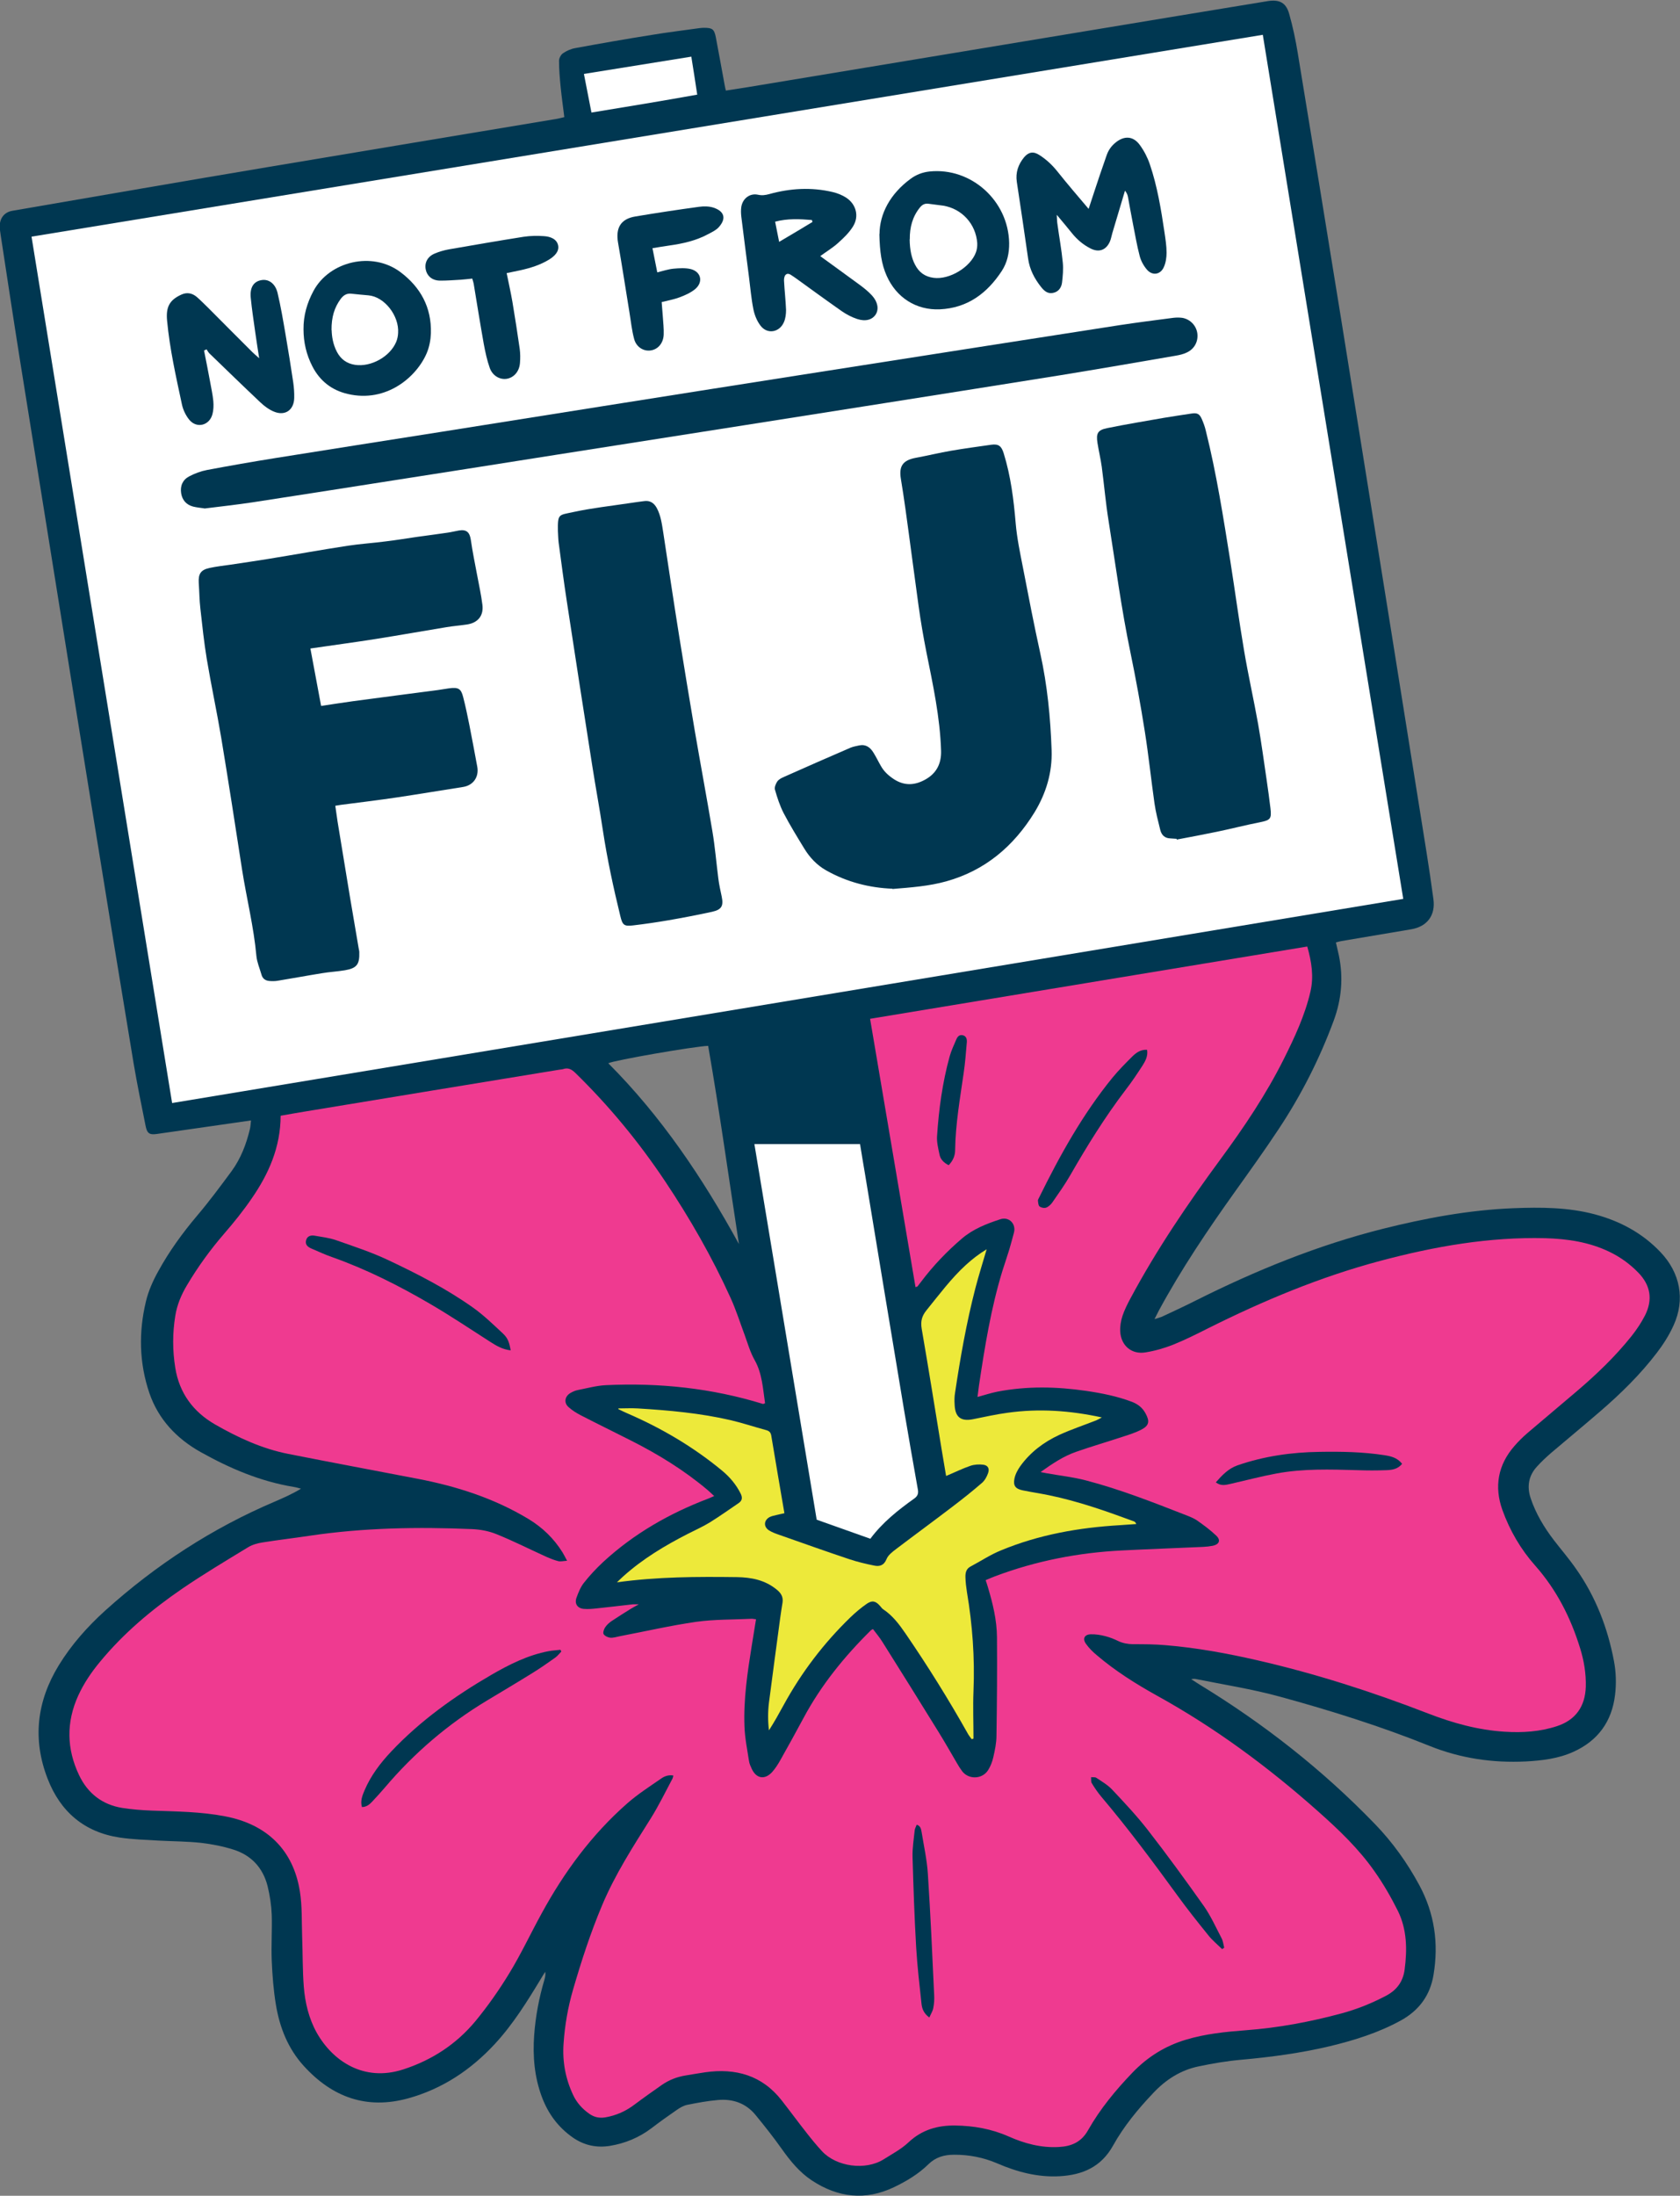 <svg xmlns="http://www.w3.org/2000/svg" fill="none" viewBox="0 0 150 196" height="196" width="150">
<rect x="0" y="0" width="150" height="196" fill="#808080" stroke="none"/>
<g clip-path="url(#clip0_1409_95309)">
<path fill="white" d="M2.905 23.45C7.044 48.975 11.183 74.488 15.322 99.945C51.596 93.935 87.838 87.925 124.056 81.927C119.917 56.47 115.789 31.081 111.65 5.625C75.398 11.578 39.18 17.508 2.905 23.45Z"></path>
<path fill="#003751" d="M119.266 84.07C119.367 84.5 119.457 84.909 119.547 85.305C119.951 87.278 119.782 89.195 119.087 91.088C117.819 94.524 116.171 97.767 114.152 100.806C112.907 102.689 111.594 104.514 110.282 106.351C107.837 109.776 105.481 113.268 103.473 116.976C103.361 117.192 103.249 117.407 103.081 117.747C103.372 117.657 103.552 117.611 103.72 117.543C104.741 117.067 105.773 116.591 106.782 116.08C112.121 113.404 117.629 111.159 123.428 109.696C127.275 108.732 131.156 108.007 135.127 107.848C137.561 107.757 139.995 107.757 142.384 108.392C144.638 108.993 146.635 110.059 148.261 111.771C150.011 113.608 150.482 115.99 149.428 118.303C149.035 119.176 148.508 120.004 147.925 120.764C146.444 122.703 144.717 124.392 142.877 125.98C141.419 127.238 139.939 128.463 138.469 129.71C138.043 130.084 137.628 130.47 137.247 130.89C136.484 131.706 136.316 132.681 136.663 133.724C137.123 135.108 137.864 136.332 138.738 137.478C139.4 138.339 140.118 139.167 140.735 140.063C142.474 142.535 143.539 145.302 144.1 148.25C144.291 149.237 144.324 150.291 144.201 151.289C143.921 153.659 142.676 155.382 140.488 156.369C139.142 156.981 137.695 157.151 136.248 157.231C133.287 157.378 130.405 156.959 127.645 155.847C123.282 154.09 118.795 152.684 114.275 151.448C111.796 150.767 109.228 150.37 106.704 149.86C106.636 149.849 106.558 149.86 106.356 149.883C106.67 150.087 106.883 150.234 107.108 150.37C112.839 153.863 118.089 157.979 122.766 162.821C124.336 164.443 125.649 166.279 126.725 168.275C128.083 170.793 128.464 173.469 127.993 176.281C127.69 178.129 126.692 179.456 125.077 180.352C123.069 181.452 120.926 182.121 118.717 182.653C116.126 183.266 113.501 183.617 110.854 183.855C109.564 183.969 108.274 184.184 106.995 184.456C105.414 184.785 104.09 185.636 102.98 186.815C101.611 188.255 100.344 189.786 99.379 191.521C98.314 193.437 96.642 194.14 94.624 194.254C92.672 194.367 90.821 193.879 89.038 193.108C87.793 192.575 86.503 192.326 85.168 192.337C84.304 192.337 83.541 192.553 82.891 193.188C82.005 194.061 80.939 194.696 79.829 195.229C77.271 196.453 74.815 196.17 72.482 194.628C71.383 193.902 70.553 192.882 69.79 191.804C69.061 190.772 68.276 189.786 67.479 188.811C66.615 187.745 65.449 187.337 64.126 187.45C63.194 187.529 62.275 187.699 61.366 187.881C61.041 187.949 60.727 188.13 60.446 188.323C59.672 188.856 58.91 189.4 58.169 189.967C57.059 190.806 55.825 191.317 54.468 191.543C53.279 191.736 52.18 191.509 51.17 190.818C49.847 189.899 48.938 188.675 48.377 187.167C47.715 185.386 47.559 183.549 47.693 181.667C47.816 179.977 48.13 178.322 48.613 176.7C48.669 176.485 48.725 176.281 48.68 176.009C48.557 176.201 48.433 176.394 48.321 176.587C47.076 178.651 45.809 180.692 44.171 182.461C42.029 184.774 39.483 186.463 36.443 187.303C32.741 188.323 29.668 187.212 27.122 184.411C25.709 182.858 24.968 180.975 24.632 178.934C24.419 177.641 24.318 176.326 24.262 175.011C24.206 173.65 24.306 172.278 24.262 170.917C24.228 170.055 24.093 169.182 23.891 168.355C23.476 166.722 22.433 165.599 20.84 165.1C19.91 164.805 18.934 164.613 17.958 164.499C16.69 164.363 15.412 164.363 14.133 164.295C12.978 164.227 11.822 164.193 10.678 164.023C7.538 163.547 5.395 161.732 4.251 158.773C2.883 155.246 3.286 151.856 5.249 148.647C6.382 146.799 7.818 145.188 9.411 143.748C13.92 139.689 18.945 136.412 24.52 134.042C25.305 133.702 26.09 133.361 26.875 132.885C26.662 132.829 26.449 132.76 26.224 132.726C23.252 132.239 20.515 131.071 17.902 129.608C15.782 128.418 14.144 126.705 13.336 124.347C12.428 121.671 12.372 118.927 13.023 116.194C13.247 115.241 13.662 114.311 14.144 113.45C15.109 111.692 16.287 110.071 17.588 108.528C18.676 107.247 19.674 105.898 20.672 104.548C21.502 103.414 21.996 102.122 22.321 100.75C22.366 100.546 22.377 100.319 22.411 100.013C21.783 100.103 21.233 100.183 20.683 100.262C18.474 100.58 16.253 100.897 14.043 101.215C13.359 101.317 13.135 101.192 13 100.5C12.63 98.652 12.248 96.803 11.934 94.944C10.745 87.789 9.579 80.634 8.424 73.479C7.257 66.301 6.113 59.112 4.958 51.934C3.903 45.334 2.838 38.746 1.783 32.147C1.189 28.416 0.628 24.686 0.056 20.955C0.011 20.683 -0.022 20.411 -0.022 20.139C-2.7677e-05 19.424 0.426 18.925 1.122 18.812C8.704 17.508 16.287 16.192 23.869 14.922C32.495 13.471 41.131 12.042 49.757 10.602C49.948 10.568 50.138 10.511 50.385 10.455C50.273 9.548 50.15 8.674 50.06 7.79C49.981 6.996 49.914 6.202 49.914 5.42C49.914 5.193 50.082 4.876 50.273 4.751C50.587 4.536 50.968 4.365 51.35 4.297C53.627 3.878 55.892 3.481 58.181 3.118C59.605 2.88 61.052 2.71 62.488 2.506C62.611 2.494 62.735 2.483 62.858 2.483C63.598 2.483 63.767 2.597 63.912 3.322C64.181 4.74 64.439 6.157 64.698 7.574C64.72 7.722 64.754 7.858 64.81 8.085C65.483 7.983 66.133 7.881 66.773 7.779C76.834 6.112 86.895 4.445 96.957 2.778C102.363 1.882 107.769 0.986 113.176 0.102C114.219 -0.068 114.825 0.227 115.105 1.236C115.43 2.381 115.677 3.549 115.868 4.717C117.158 12.53 118.425 20.354 119.693 28.167C121.196 37.51 122.687 46.854 124.191 56.186C125.245 62.808 126.31 69.43 127.365 76.053C127.589 77.447 127.791 78.853 127.982 80.248C128.184 81.688 127.443 82.697 126.019 82.947C123.933 83.298 121.846 83.65 119.771 84.001C119.625 84.024 119.491 84.07 119.278 84.126L119.266 84.07ZM65.976 111.046C65.068 105.138 64.249 99.219 63.228 93.356C62.05 93.39 54.771 94.649 54.311 94.91C59.056 99.661 62.746 105.161 65.976 111.046Z"></path>
<path fill="#EF3A90" d="M81.736 114.89C81.848 114.856 81.904 114.856 81.926 114.822C82.038 114.686 82.139 114.55 82.24 114.414C83.317 112.985 84.54 111.704 85.897 110.547C86.895 109.697 88.096 109.232 89.307 108.835C90.092 108.574 90.743 109.243 90.529 110.037C90.395 110.536 90.26 111.046 90.115 111.534C89.924 112.169 89.7 112.804 89.498 113.45C88.477 116.784 87.927 120.219 87.411 123.655C87.366 123.984 87.322 124.324 87.277 124.698C87.927 124.517 88.488 124.336 89.06 124.222C91.696 123.712 94.343 123.769 96.979 124.154C98.37 124.358 99.738 124.63 101.062 125.129C101.589 125.333 101.993 125.64 102.273 126.15C102.655 126.842 102.621 127.238 101.926 127.601C101.41 127.873 100.838 128.055 100.277 128.236C98.875 128.701 97.461 129.109 96.07 129.597C94.96 129.983 93.973 130.64 92.907 131.4C93.154 131.445 93.289 131.479 93.423 131.502C94.612 131.717 95.812 131.842 96.968 132.148C100.019 132.942 102.946 134.099 105.885 135.244C106.233 135.38 106.58 135.516 106.883 135.72C107.478 136.14 108.084 136.582 108.611 137.092C109.014 137.489 108.857 137.852 108.297 137.977C108.005 138.033 107.713 138.067 107.422 138.079C105.01 138.192 102.61 138.272 100.198 138.396C96.295 138.589 92.492 139.326 88.825 140.71C88.555 140.812 88.297 140.925 88.006 141.05C88.096 141.311 88.152 141.492 88.208 141.685C88.645 143.136 89.004 144.622 89.015 146.141C89.038 149.067 89.015 152.004 88.97 154.929C88.97 155.564 88.836 156.21 88.69 156.845C88.6 157.254 88.443 157.662 88.219 158.013C87.703 158.83 86.48 158.864 85.908 158.104C85.729 157.866 85.572 157.616 85.426 157.356C84.888 156.437 84.36 155.507 83.799 154.6C82.151 151.924 80.479 149.259 78.808 146.595C78.55 146.175 78.236 145.801 77.944 145.415C77.844 145.472 77.799 145.483 77.765 145.517C75.398 147.853 73.312 150.416 71.73 153.376C71.057 154.623 70.384 155.859 69.689 157.084C69.476 157.469 69.229 157.855 68.938 158.183C68.276 158.898 67.524 158.762 67.12 157.889C67.019 157.662 66.907 157.435 66.874 157.186C66.717 156.154 66.504 155.133 66.47 154.09C66.38 151.675 66.739 149.282 67.12 146.901C67.244 146.13 67.367 145.347 67.502 144.542C67.311 144.52 67.199 144.486 67.076 144.497C65.438 144.576 63.778 144.542 62.151 144.769C59.874 145.098 57.62 145.619 55.354 146.05C55.062 146.107 54.771 146.209 54.49 146.186C54.277 146.164 54.008 146.039 53.896 145.869C53.817 145.744 53.918 145.438 54.019 145.279C54.165 145.053 54.378 144.86 54.591 144.712C55.163 144.327 55.747 143.964 56.33 143.601C56.509 143.488 56.7 143.397 57.037 143.204C56.734 143.204 56.622 143.204 56.509 143.204C55.433 143.329 54.367 143.454 53.29 143.567C52.898 143.612 52.505 143.646 52.112 143.612C51.552 143.556 51.282 143.148 51.473 142.615C51.641 142.15 51.832 141.673 52.124 141.299C52.64 140.642 53.223 140.018 53.829 139.451C56.588 136.9 59.773 135.085 63.262 133.759C63.408 133.702 63.553 133.634 63.767 133.543C63.52 133.316 63.352 133.146 63.161 132.987C61.075 131.23 58.764 129.812 56.341 128.588C54.849 127.828 53.346 127.102 51.855 126.331C51.462 126.127 51.081 125.889 50.755 125.594C50.329 125.209 50.43 124.642 50.924 124.347C51.137 124.222 51.372 124.12 51.608 124.075C52.427 123.916 53.245 123.689 54.075 123.644C58.854 123.417 63.542 123.905 68.13 125.322C68.163 125.322 68.22 125.288 68.309 125.254C68.119 123.961 68.051 122.612 67.401 121.444C66.986 120.718 66.773 119.947 66.492 119.176C66.077 118.065 65.718 116.92 65.225 115.842C63.576 112.203 61.591 108.744 59.37 105.422C57.037 101.929 54.378 98.709 51.383 95.783C51.047 95.454 50.733 95.273 50.273 95.432C50.161 95.466 50.026 95.466 49.914 95.488C42.377 96.724 34.828 97.96 27.29 99.208C26.55 99.332 25.809 99.457 25.058 99.593C25.047 102.417 23.981 104.798 22.467 106.986C21.715 108.086 20.874 109.13 19.999 110.139C18.765 111.568 17.666 113.087 16.702 114.709C16.186 115.57 15.804 116.477 15.647 117.475C15.4 119.006 15.4 120.537 15.647 122.079C16.006 124.358 17.262 126.025 19.18 127.136C21.233 128.316 23.387 129.314 25.731 129.778C29.567 130.538 33.403 131.253 37.239 131.99C40.739 132.659 44.093 133.725 47.177 135.584C48.434 136.344 49.443 137.319 50.217 138.555C50.34 138.759 50.453 138.975 50.632 139.315C50.284 139.338 50.049 139.406 49.836 139.349C49.477 139.258 49.14 139.122 48.804 138.975C47.301 138.294 45.831 137.546 44.306 136.934C43.633 136.661 42.881 136.525 42.152 136.491C37.307 136.287 32.483 136.367 27.672 137.081C26.258 137.296 24.845 137.455 23.443 137.682C22.994 137.75 22.512 137.886 22.131 138.124C20.156 139.326 18.16 140.517 16.253 141.821C13.539 143.68 11.026 145.79 8.917 148.352C8.155 149.271 7.493 150.246 6.988 151.346C5.9 153.738 5.945 156.12 7.067 158.467C7.84 160.088 9.142 161.098 10.925 161.381C11.8 161.517 12.686 161.585 13.561 161.619C15.748 161.699 17.935 161.71 20.1 162.13C23.847 162.844 26.191 165.146 26.774 168.831C26.987 170.146 26.931 171.507 26.976 172.845C27.032 174.331 27.01 175.827 27.122 177.313C27.234 178.753 27.57 180.17 28.277 181.44C29.691 183.958 32.472 185.874 36.017 184.717C38.563 183.89 40.739 182.472 42.444 180.42C43.554 179.07 44.575 177.619 45.483 176.122C46.527 174.41 47.379 172.584 48.344 170.827C50.363 167.119 52.83 163.762 56.005 160.973C56.947 160.145 58.013 159.465 59.044 158.75C59.336 158.546 59.695 158.41 60.121 158.49C60.087 158.614 60.076 158.705 60.032 158.784C59.403 159.964 58.82 161.166 58.113 162.3C56.532 164.817 54.917 167.312 53.761 170.067C52.729 172.516 51.911 175.034 51.17 177.585C50.71 179.161 50.43 180.771 50.318 182.416C50.206 184.014 50.486 185.534 51.159 186.974C51.484 187.688 52 188.255 52.64 188.698C53.066 188.992 53.515 189.083 54.031 189.004C55.029 188.834 55.904 188.437 56.7 187.824C57.485 187.235 58.293 186.668 59.1 186.101C59.74 185.659 60.447 185.386 61.209 185.262C61.792 185.171 62.376 185.058 62.959 184.978C65.685 184.593 68.04 185.239 69.801 187.496C70.564 188.471 71.293 189.469 72.056 190.432C72.482 190.977 72.919 191.51 73.391 192.02C74.669 193.403 77.271 193.778 78.92 192.734C79.672 192.258 80.468 191.839 81.108 191.238C82.308 190.104 83.721 189.707 85.291 189.729C86.929 189.752 88.51 190.024 90.025 190.693C91.449 191.328 92.941 191.736 94.534 191.646C95.644 191.589 96.542 191.226 97.147 190.149C98.224 188.244 99.615 186.566 101.129 184.99C102.464 183.606 104.023 182.631 105.863 182.075C107.624 181.542 109.43 181.361 111.235 181.225C114.14 181.009 116.978 180.477 119.794 179.717C121.173 179.343 122.497 178.81 123.764 178.141C124.707 177.642 125.267 176.893 125.413 175.816C125.649 174.013 125.626 172.222 124.808 170.566C124.202 169.353 123.518 168.162 122.732 167.051C121.308 165.01 119.513 163.309 117.663 161.665C113.221 157.719 108.465 154.203 103.26 151.335C101.387 150.291 99.57 149.146 97.933 147.751C97.573 147.456 97.237 147.116 96.968 146.742C96.631 146.277 96.822 145.903 97.383 145.88C97.82 145.869 98.269 145.937 98.695 146.05C99.099 146.152 99.492 146.311 99.862 146.493C100.277 146.685 100.692 146.753 101.14 146.765C102.127 146.765 103.103 146.765 104.09 146.855C106.838 147.082 109.553 147.581 112.234 148.194C117.438 149.384 122.519 151.017 127.499 152.945C129.72 153.806 131.975 154.43 134.353 154.578C135.934 154.68 137.505 154.578 139.019 154.079C140.679 153.534 141.532 152.321 141.588 150.575C141.621 149.395 141.431 148.25 141.083 147.128C140.242 144.395 138.974 141.9 137.067 139.746C135.777 138.294 134.802 136.616 134.14 134.779C133.399 132.693 133.747 130.765 135.205 129.087C135.575 128.656 135.979 128.259 136.417 127.885C137.864 126.649 139.322 125.436 140.769 124.2C142.541 122.691 144.212 121.093 145.67 119.267C146.13 118.689 146.545 118.065 146.882 117.407C147.588 115.99 147.364 114.709 146.265 113.586C145.513 112.815 144.661 112.203 143.696 111.738C141.879 110.864 139.95 110.581 137.965 110.524C132.951 110.4 128.072 111.261 123.26 112.543C117.887 113.971 112.794 116.103 107.826 118.587C106.816 119.097 105.795 119.607 104.752 120.027C103.956 120.344 103.115 120.582 102.273 120.718C101.039 120.922 100.086 120.117 100.019 118.847C99.996 118.394 100.075 117.906 100.221 117.464C100.4 116.931 100.658 116.409 100.927 115.91C103.272 111.534 106.053 107.44 108.992 103.449C111.078 100.614 113.041 97.7 114.623 94.536C115.587 92.608 116.507 90.647 117.001 88.526C117.315 87.177 117.113 85.873 116.72 84.489C103.698 86.644 90.72 88.787 77.686 90.941C79.044 98.981 80.39 106.93 81.747 114.924L81.736 114.89Z"></path>
<path fill="white" d="M2.815 21.125C6.999 46.933 11.183 72.719 15.367 98.459C52.045 92.381 88.679 86.303 125.29 80.237C121.106 54.508 116.933 28.836 112.75 3.107C76.082 9.117 39.483 15.115 2.815 21.125Z"></path>
<path fill="#003751" d="M84.472 131.74C85.246 131.411 85.919 131.082 86.615 130.844C86.974 130.72 87.389 130.697 87.759 130.742C88.196 130.799 88.353 131.094 88.196 131.502C88.084 131.819 87.905 132.16 87.658 132.364C86.794 133.101 85.908 133.804 85.011 134.496C83.34 135.766 81.646 137.002 79.986 138.272C79.661 138.521 79.279 138.816 79.133 139.167C78.898 139.757 78.505 139.836 78.023 139.746C77.283 139.587 76.531 139.417 75.813 139.179C73.738 138.487 71.674 137.75 69.611 137.024C69.285 136.911 68.96 136.797 68.657 136.616C68.141 136.31 68.152 135.72 68.68 135.425C68.87 135.323 69.094 135.289 69.308 135.233C69.532 135.176 69.767 135.131 70.014 135.074C69.611 132.715 69.218 130.425 68.837 128.123C68.792 127.828 68.623 127.715 68.354 127.647C67.311 127.363 66.279 127.012 65.236 126.773C62.499 126.127 59.706 125.889 56.913 125.719C56.341 125.685 55.758 125.719 55.186 125.719C55.186 125.742 55.186 125.787 55.197 125.787C55.466 125.912 55.724 126.048 55.993 126.161C59.044 127.476 61.871 129.143 64.44 131.264C65.135 131.831 65.707 132.511 66.111 133.328C66.279 133.668 66.257 133.94 65.931 134.167C65.079 134.745 64.238 135.357 63.363 135.89C62.735 136.276 62.05 136.582 61.4 136.911C59.336 137.965 57.351 139.156 55.612 140.721C55.421 140.891 55.242 141.072 55.062 141.242C58.663 140.743 62.219 140.732 65.786 140.778C67.053 140.789 68.253 141.027 69.296 141.866C69.711 142.195 69.924 142.535 69.846 143.057C69.779 143.499 69.711 143.941 69.644 144.383C69.308 146.912 68.949 149.452 68.635 151.981C68.534 152.797 68.534 153.625 68.635 154.453C69.117 153.704 69.532 152.956 69.947 152.196C71.54 149.282 73.525 146.674 75.903 144.372C76.363 143.93 76.856 143.51 77.384 143.147C77.877 142.819 78.191 142.921 78.584 143.386C78.662 143.476 78.741 143.578 78.831 143.646C79.672 144.202 80.266 144.996 80.827 145.812C82.835 148.726 84.697 151.731 86.435 154.827C86.525 154.974 86.637 155.11 86.738 155.246C86.794 155.224 86.839 155.212 86.895 155.19C86.895 153.772 86.85 152.355 86.895 150.949C87.019 147.978 86.806 145.041 86.312 142.116C86.234 141.673 86.189 141.231 86.177 140.789C86.177 140.415 86.234 140.04 86.626 139.836C87.535 139.349 88.409 138.782 89.363 138.385C92.762 136.979 96.34 136.355 99.985 136.14C100.467 136.106 100.95 136.072 101.432 136.038C101.365 135.89 101.297 135.834 101.219 135.8C98.729 134.87 96.216 133.997 93.614 133.464C92.84 133.305 92.066 133.192 91.292 133.033C90.642 132.897 90.428 132.636 90.552 131.99C90.63 131.593 90.844 131.207 91.079 130.867C91.976 129.608 93.188 128.712 94.567 128.077C95.633 127.579 96.766 127.216 97.854 126.785C98 126.728 98.123 126.649 98.359 126.524C95.487 125.889 92.739 125.719 89.957 126.104C88.914 126.252 87.882 126.479 86.85 126.683C85.785 126.898 85.258 126.49 85.213 125.39C85.202 125.039 85.202 124.687 85.246 124.347C85.718 121.206 86.267 118.076 87.064 114.992C87.366 113.824 87.737 112.667 88.073 111.511C87.4 111.919 86.783 112.384 86.211 112.917C84.899 114.119 83.844 115.559 82.712 116.942C82.285 117.475 82.162 117.951 82.274 118.62C82.891 122.192 83.463 125.776 84.046 129.347C84.17 130.13 84.304 130.901 84.45 131.74H84.472Z"></path>
<path fill="white" d="M76.778 102.122H67.356C69.207 113.303 71.057 124.461 72.919 135.652C74.49 136.208 76.082 136.775 77.709 137.353C78.797 135.891 80.188 134.791 81.635 133.759C81.949 133.532 82.016 133.294 81.949 132.942C81.534 130.595 81.119 128.248 80.726 125.901C79.559 118.927 78.415 111.942 77.26 104.957C77.103 104.027 76.946 103.109 76.789 102.122H76.778Z"></path>
<path fill="white" d="M52.808 10.046C55.993 9.525 59.1 9.015 62.252 8.448C62.073 7.257 61.905 6.168 61.725 5.057C58.495 5.579 55.354 6.078 52.135 6.599C52.359 7.756 52.572 8.833 52.808 10.046Z"></path>
<path fill="#EDE93A" d="M84.472 131.74C84.338 130.912 84.203 130.13 84.069 129.347C83.485 125.776 82.913 122.192 82.296 118.62C82.184 117.951 82.296 117.475 82.734 116.942C83.856 115.559 84.921 114.119 86.233 112.917C86.805 112.395 87.422 111.919 88.095 111.511C87.759 112.667 87.389 113.824 87.086 114.992C86.29 118.076 85.74 121.195 85.269 124.347C85.213 124.687 85.213 125.039 85.235 125.39C85.28 126.501 85.796 126.898 86.873 126.683C87.905 126.479 88.937 126.241 89.98 126.104C92.761 125.719 95.51 125.9 98.381 126.524C98.145 126.649 98.011 126.728 97.876 126.785C96.777 127.216 95.655 127.59 94.59 128.077C93.21 128.712 91.999 129.62 91.101 130.867C90.866 131.196 90.653 131.593 90.574 131.99C90.451 132.636 90.675 132.897 91.315 133.033C92.088 133.192 92.862 133.305 93.636 133.464C96.239 133.997 98.751 134.881 101.241 135.8C101.32 135.834 101.387 135.879 101.454 136.038C100.972 136.072 100.49 136.106 100.007 136.14C96.351 136.355 92.784 136.979 89.385 138.385C88.432 138.77 87.568 139.349 86.648 139.836C86.256 140.04 86.189 140.415 86.2 140.789C86.211 141.231 86.267 141.685 86.334 142.116C86.828 145.041 87.041 147.978 86.918 150.949C86.862 152.366 86.918 153.772 86.918 155.19C86.862 155.212 86.817 155.224 86.761 155.246C86.66 155.11 86.547 154.974 86.458 154.827C84.719 151.731 82.846 148.726 80.849 145.812C80.289 144.996 79.694 144.202 78.853 143.646C78.752 143.578 78.685 143.476 78.606 143.386C78.213 142.921 77.9 142.819 77.406 143.147C76.879 143.51 76.385 143.93 75.925 144.372C73.547 146.674 71.562 149.282 69.969 152.196C69.554 152.956 69.139 153.704 68.657 154.453C68.556 153.625 68.556 152.797 68.657 151.981C68.982 149.441 69.33 146.912 69.666 144.383C69.722 143.941 69.801 143.499 69.868 143.057C69.947 142.535 69.734 142.195 69.319 141.866C68.276 141.027 67.075 140.8 65.808 140.778C62.241 140.732 58.685 140.743 55.085 141.242C55.264 141.072 55.444 140.891 55.635 140.721C57.373 139.156 59.358 137.965 61.422 136.911C62.084 136.571 62.757 136.276 63.385 135.89C64.26 135.346 65.101 134.745 65.954 134.167C66.279 133.94 66.302 133.679 66.133 133.328C65.729 132.511 65.157 131.842 64.462 131.264C61.893 129.143 59.056 127.476 56.016 126.161C55.747 126.048 55.477 125.912 55.219 125.787C55.208 125.787 55.219 125.742 55.208 125.719C55.78 125.719 56.364 125.685 56.936 125.719C59.728 125.889 62.522 126.138 65.258 126.773C66.313 127.023 67.333 127.363 68.376 127.647C68.646 127.715 68.803 127.828 68.859 128.123C69.24 130.425 69.633 132.715 70.037 135.074C69.79 135.131 69.554 135.176 69.33 135.233C69.117 135.289 68.892 135.323 68.702 135.425C68.186 135.72 68.163 136.298 68.679 136.616C68.971 136.797 69.308 136.911 69.633 137.024C71.697 137.75 73.76 138.487 75.836 139.179C76.553 139.417 77.305 139.598 78.045 139.746C78.528 139.848 78.92 139.746 79.156 139.167C79.302 138.804 79.683 138.521 80.008 138.272C81.68 137.002 83.373 135.766 85.033 134.496C85.931 133.815 86.828 133.101 87.68 132.364C87.927 132.148 88.107 131.819 88.219 131.502C88.365 131.094 88.219 130.799 87.781 130.742C87.411 130.697 86.996 130.72 86.637 130.844C85.942 131.082 85.28 131.411 84.495 131.74H84.472Z"></path>
<path fill="#003751" d="M50.127 147.411C49.948 147.593 49.791 147.808 49.589 147.955C48.904 148.443 48.22 148.919 47.502 149.361C46.168 150.189 44.81 150.994 43.453 151.811C40.01 153.886 36.981 156.471 34.368 159.555C33.998 159.986 33.616 160.406 33.224 160.825C32.988 161.075 32.719 161.302 32.315 161.302C32.158 160.757 32.349 160.281 32.551 159.805C33.111 158.49 33.964 157.367 34.94 156.335C37.542 153.58 40.582 151.414 43.835 149.52C45.461 148.579 47.121 147.74 48.983 147.388C49.331 147.32 49.69 147.309 50.037 147.264C50.06 147.309 50.093 147.366 50.116 147.411H50.127Z"></path>
<path fill="#003751" d="M45.607 120.537C44.878 120.457 44.339 120.14 43.79 119.788C41.984 118.632 40.212 117.441 38.361 116.364C35.579 114.742 32.697 113.291 29.657 112.214C29.029 111.998 28.434 111.715 27.817 111.454C27.503 111.318 27.234 111.125 27.324 110.728C27.413 110.343 27.739 110.241 28.075 110.297C28.726 110.411 29.399 110.49 30.016 110.705C31.564 111.25 33.134 111.76 34.626 112.463C37.273 113.71 39.886 115.048 42.276 116.749C43.206 117.418 44.048 118.235 44.889 119.017C45.349 119.448 45.461 119.8 45.596 120.525L45.607 120.537Z"></path>
<path fill="#003751" d="M102.419 93.72C102.509 94.275 102.262 94.717 102.004 95.126C101.533 95.851 101.051 96.577 100.523 97.257C98.673 99.684 97.069 102.269 95.554 104.911C95.072 105.751 94.511 106.533 93.962 107.327C93.827 107.52 93.625 107.712 93.412 107.792C93.244 107.86 92.963 107.803 92.818 107.69C92.705 107.599 92.694 107.349 92.672 107.157C92.672 107.089 92.717 107.021 92.75 106.953C94.612 103.165 96.654 99.48 99.323 96.203C99.873 95.534 100.479 94.922 101.095 94.309C101.443 93.969 101.836 93.674 102.419 93.708V93.72Z"></path>
<path fill="#003751" d="M125.2 130.652C124.807 131.139 124.314 131.207 123.82 131.23C122.934 131.264 122.059 131.264 121.173 131.23C118.773 131.162 116.361 131.083 113.983 131.525C112.581 131.786 111.213 132.148 109.822 132.466C109.407 132.557 109.003 132.659 108.555 132.319C109.115 131.684 109.676 131.083 110.495 130.799C112.862 129.983 115.307 129.631 117.797 129.597C119.738 129.563 121.678 129.597 123.596 129.892C124.179 129.983 124.751 130.107 125.189 130.663L125.2 130.652Z"></path>
<path fill="#003751" d="M109.115 173.979C108.7 173.571 108.241 173.196 107.882 172.743C106.939 171.575 105.997 170.396 105.111 169.171C102.935 166.177 100.714 163.195 98.325 160.372C98.011 159.997 97.731 159.589 97.473 159.158C97.394 159.022 97.439 158.807 97.416 158.637C97.573 158.648 97.775 158.614 97.888 158.693C98.381 159.022 98.908 159.328 99.301 159.748C100.4 160.916 101.499 162.084 102.486 163.354C104.214 165.576 105.874 167.856 107.5 170.157C108.117 171.042 108.566 172.051 109.071 173.015C109.205 173.264 109.228 173.571 109.306 173.854C109.25 173.899 109.183 173.945 109.127 173.979H109.115Z"></path>
<path fill="#003751" d="M82.981 180.091C82.453 179.705 82.319 179.275 82.274 178.832C82.094 177.177 81.904 175.521 81.803 173.866C81.646 171.167 81.556 168.457 81.478 165.758C81.455 164.964 81.59 164.171 81.668 163.388C81.68 163.229 81.78 163.071 81.848 162.878C82.195 162.98 82.24 163.275 82.285 163.524C82.487 164.772 82.767 166.019 82.846 167.278C83.082 170.872 83.239 174.467 83.407 178.061C83.429 178.458 83.407 178.855 83.328 179.241C83.284 179.513 83.115 179.762 82.969 180.102L82.981 180.091Z"></path>
<path fill="#003751" d="M84.697 104.004C84.237 103.777 83.956 103.46 83.878 103.029C83.766 102.496 83.631 101.952 83.665 101.419C83.822 99.015 84.147 96.634 84.787 94.309C84.932 93.787 85.168 93.289 85.381 92.79C85.482 92.552 85.639 92.347 85.942 92.404C86.278 92.472 86.346 92.756 86.323 93.039C86.245 93.958 86.177 94.865 86.043 95.772C85.717 98.051 85.314 100.33 85.28 102.643C85.28 103.165 85.089 103.607 84.697 104.016V104.004Z"></path>
<path fill="#003751" d="M27.716 57.899C28.042 59.622 28.344 61.289 28.67 63.013C29.668 62.865 30.588 62.718 31.508 62.593C34.042 62.253 36.577 61.924 39.101 61.595C39.438 61.55 39.774 61.482 40.122 61.437C40.929 61.334 41.165 61.471 41.356 62.23C41.569 63.047 41.737 63.874 41.905 64.702C42.152 65.938 42.376 67.186 42.612 68.433C42.78 69.351 42.264 70.1 41.344 70.247C39.382 70.553 37.419 70.882 35.456 71.177C33.773 71.426 32.091 71.63 30.419 71.846C30.274 71.869 30.139 71.891 29.937 71.925C30.005 72.424 30.072 72.878 30.139 73.331C30.509 75.588 30.879 77.833 31.25 80.09C31.508 81.609 31.765 83.129 32.023 84.637C32.046 84.761 32.08 84.886 32.08 84.999C32.113 86.088 31.855 86.428 30.79 86.61C30.117 86.723 29.421 86.757 28.748 86.871C27.413 87.086 26.09 87.335 24.755 87.551C24.52 87.585 24.262 87.585 24.026 87.562C23.678 87.528 23.431 87.335 23.342 86.984C23.185 86.44 22.949 85.895 22.893 85.34C22.658 82.732 22.018 80.203 21.614 77.629C21.009 73.706 20.403 69.782 19.753 65.859C19.36 63.512 18.855 61.176 18.463 58.828C18.216 57.343 18.059 55.835 17.89 54.327C17.801 53.567 17.801 52.796 17.745 52.025C17.7 51.22 17.924 50.868 18.709 50.698C19.326 50.562 19.966 50.494 20.594 50.403C21.715 50.233 22.826 50.075 23.936 49.893C26.314 49.508 28.681 49.077 31.059 48.714C32.169 48.544 33.302 48.476 34.424 48.328C35.377 48.215 36.319 48.056 37.262 47.92C38.159 47.795 39.068 47.682 39.965 47.546C40.301 47.5 40.638 47.41 40.974 47.353C41.659 47.24 41.939 47.512 42.04 48.203C42.186 49.235 42.399 50.256 42.59 51.276C42.758 52.184 42.96 53.079 43.072 53.986C43.195 54.962 42.668 55.597 41.692 55.744C41.087 55.835 40.47 55.88 39.864 55.982C37.778 56.322 35.703 56.697 33.616 57.026C31.698 57.332 29.78 57.581 27.716 57.887V57.899Z"></path>
<path fill="#003751" d="M79.683 79.33C77.63 79.251 75.623 78.74 73.772 77.697C72.942 77.232 72.291 76.54 71.798 75.724C71.169 74.692 70.53 73.66 69.969 72.583C69.633 71.925 69.397 71.211 69.195 70.497C69.128 70.281 69.263 69.964 69.397 69.76C69.532 69.567 69.779 69.442 69.992 69.351C71.966 68.467 73.951 67.605 75.937 66.743C76.183 66.641 76.453 66.596 76.71 66.539C77.305 66.415 77.698 66.709 77.989 67.186C78.225 67.56 78.415 67.968 78.64 68.353C78.92 68.864 79.335 69.238 79.817 69.555C80.782 70.179 81.724 70.1 82.667 69.555C83.631 69 84.057 68.138 84.024 67.016C83.934 64.022 83.295 61.108 82.711 58.194C82.442 56.833 82.207 55.461 82.016 54.089C81.612 51.186 81.242 48.283 80.838 45.391C80.715 44.507 80.58 43.623 80.434 42.738C80.244 41.593 80.625 41.083 81.758 40.867C82.824 40.674 83.867 40.413 84.932 40.232C86.121 40.028 87.31 39.869 88.499 39.699C89.161 39.608 89.419 39.812 89.621 40.481C90.249 42.511 90.507 44.586 90.686 46.707C90.799 48.033 91.079 49.36 91.337 50.675C91.831 53.227 92.324 55.789 92.885 58.33C93.513 61.176 93.793 64.067 93.894 66.97C93.962 68.932 93.412 70.791 92.38 72.492C90.507 75.543 87.95 77.708 84.484 78.672C82.936 79.103 81.343 79.217 79.683 79.353V79.33Z"></path>
<path fill="#003751" d="M105.033 74.874C104.786 74.851 104.539 74.851 104.303 74.817C103.888 74.738 103.675 74.431 103.586 74.046C103.395 73.275 103.193 72.504 103.081 71.721C102.778 69.59 102.554 67.435 102.217 65.303C101.847 62.956 101.421 60.609 100.938 58.273C100.12 54.361 99.604 50.392 98.975 46.457C98.718 44.87 98.583 43.26 98.37 41.661C98.269 40.947 98.101 40.243 97.989 39.54C97.854 38.679 98.011 38.384 98.863 38.214C100.546 37.873 102.24 37.59 103.933 37.295C104.73 37.159 105.537 37.046 106.334 36.921C106.894 36.83 107.096 36.921 107.321 37.443C107.455 37.76 107.579 38.089 107.657 38.429C108.622 42.285 109.228 46.208 109.856 50.12C110.271 52.762 110.63 55.427 111.078 58.069C111.448 60.269 111.942 62.446 112.335 64.646C112.626 66.301 112.851 67.979 113.097 69.646C113.221 70.485 113.333 71.313 113.434 72.152C113.546 73.105 113.423 73.207 112.48 73.4C111.202 73.649 109.945 73.978 108.678 74.239C107.478 74.488 106.278 74.715 105.066 74.942C105.066 74.919 105.055 74.896 105.044 74.862L105.033 74.874Z"></path>
<path fill="#003751" d="M49.813 47.421C49.791 45.811 49.869 46.003 51.237 45.697C52.864 45.346 54.535 45.164 56.184 44.915C56.621 44.847 57.059 44.79 57.496 44.733C58.024 44.654 58.383 44.881 58.641 45.346C59.011 46.037 59.1 46.797 59.224 47.568C59.695 50.664 60.155 53.748 60.648 56.832C61.097 59.622 61.557 62.423 62.028 65.201C62.544 68.206 63.105 71.211 63.609 74.216C63.845 75.61 63.957 77.028 64.137 78.422C64.204 78.967 64.327 79.5 64.439 80.033C64.608 80.86 64.439 81.189 63.609 81.382C62.32 81.665 61.007 81.915 59.706 82.142C58.641 82.323 57.575 82.482 56.498 82.607C55.724 82.697 55.578 82.573 55.388 81.779C54.771 79.25 54.221 76.71 53.829 74.125C53.537 72.186 53.178 70.258 52.875 68.319C52.112 63.443 51.35 58.567 50.609 53.68C50.34 51.934 50.116 50.188 49.88 48.441C49.836 48.101 49.836 47.75 49.813 47.398V47.421Z"></path>
<path fill="#003751" d="M18.25 45.38C17.924 45.334 17.576 45.3 17.251 45.221C16.645 45.062 16.275 44.654 16.174 44.03C16.073 43.373 16.309 42.828 16.892 42.522C17.386 42.261 17.935 42.057 18.474 41.955C20.504 41.57 22.534 41.218 24.576 40.889C29.455 40.107 34.334 39.347 39.213 38.576C44.093 37.805 48.972 37.023 53.851 36.252C59.695 35.322 65.55 34.403 71.394 33.485C76.98 32.612 82.554 31.738 88.14 30.865C92.1 30.253 96.048 29.629 100.008 29.017C101.589 28.779 103.171 28.575 104.752 28.371C105.021 28.337 105.302 28.337 105.56 28.371C106.278 28.495 106.816 29.074 106.906 29.765C106.995 30.48 106.648 31.149 105.964 31.466C105.661 31.614 105.313 31.693 104.976 31.75C101.567 32.34 98.145 32.929 94.736 33.485C89.52 34.324 84.304 35.14 79.088 35.968C74.894 36.626 70.687 37.295 66.492 37.952C60.884 38.837 55.276 39.71 49.667 40.594C44.429 41.422 39.18 42.25 33.942 43.066C30.15 43.656 26.37 44.257 22.579 44.835C21.143 45.051 19.708 45.21 18.25 45.391V45.38Z"></path>
<path fill="#003751" d="M97.192 18.665C97.562 17.553 97.876 16.567 98.213 15.58C98.403 15.013 98.605 14.458 98.796 13.891C98.953 13.426 99.2 13.063 99.581 12.745C100.366 12.088 101.196 12.122 101.791 12.972C102.161 13.482 102.464 14.072 102.666 14.673C103.328 16.623 103.664 18.665 103.967 20.706C104.057 21.318 104.158 21.942 104.158 22.554C104.158 22.985 104.09 23.461 103.911 23.847C103.608 24.527 102.89 24.629 102.408 24.073C102.116 23.733 101.869 23.291 101.757 22.849C101.51 21.919 101.353 20.955 101.163 20.014C101.006 19.209 100.86 18.404 100.714 17.599C100.68 17.406 100.613 17.224 100.445 17.02C100.064 18.29 99.693 19.56 99.312 20.819C99.245 21.057 99.2 21.307 99.11 21.533C98.774 22.327 98.123 22.565 97.371 22.18C96.721 21.851 96.183 21.397 95.723 20.83C95.308 20.32 94.893 19.81 94.354 19.175C94.377 19.56 94.377 19.776 94.41 19.98C94.567 21.137 94.781 22.282 94.893 23.45C94.949 24.028 94.893 24.64 94.825 25.219C94.769 25.684 94.5 26.058 94.007 26.148C93.535 26.239 93.233 25.967 92.952 25.616C92.358 24.867 91.931 24.051 91.797 23.087C91.472 20.808 91.135 18.517 90.787 16.238C90.664 15.399 90.911 14.684 91.438 14.038C91.842 13.562 92.268 13.494 92.795 13.834C93.423 14.231 93.951 14.73 94.422 15.319C95.296 16.419 96.216 17.485 97.215 18.665H97.192Z"></path>
<path fill="#003751" d="M73.233 22.86C74.456 23.756 75.634 24.595 76.8 25.457C77.171 25.729 77.541 26.035 77.855 26.375C78.382 26.954 78.483 27.6 78.191 28.065C77.888 28.541 77.283 28.723 76.531 28.473C76.049 28.314 75.578 28.065 75.163 27.781C73.772 26.806 72.403 25.808 71.024 24.811C70.923 24.742 70.822 24.674 70.721 24.606C70.53 24.47 70.306 24.346 70.126 24.55C70.025 24.674 69.992 24.901 70.003 25.071C70.048 25.933 70.149 26.806 70.183 27.668C70.183 28.031 70.138 28.428 69.992 28.756C69.599 29.675 68.511 29.868 67.906 29.074C67.591 28.666 67.367 28.122 67.266 27.6C67.076 26.659 66.997 25.684 66.874 24.731C66.638 22.939 66.414 21.137 66.189 19.345C66.156 19.05 66.144 18.744 66.189 18.46C66.313 17.712 66.952 17.224 67.681 17.383C68.04 17.463 68.343 17.417 68.68 17.326C70.553 16.805 72.448 16.692 74.355 17.145C74.781 17.247 75.208 17.417 75.567 17.655C76.441 18.234 76.722 19.3 76.172 20.195C75.836 20.751 75.342 21.227 74.849 21.669C74.366 22.112 73.794 22.452 73.222 22.871L73.233 22.86ZM72.549 19.821C72.527 19.765 72.504 19.696 72.493 19.64C71.405 19.549 70.328 19.492 69.207 19.787C69.33 20.422 69.442 20.955 69.566 21.59C70.642 20.955 71.596 20.388 72.549 19.81V19.821Z"></path>
<path fill="#003751" d="M18.216 31.274C18.407 32.215 18.586 33.156 18.765 34.109C18.866 34.664 18.99 35.231 19.046 35.798C19.079 36.184 19.068 36.603 18.967 36.977C18.698 37.987 17.565 38.27 16.904 37.476C16.589 37.091 16.343 36.581 16.242 36.093C15.714 33.621 15.154 31.149 14.918 28.62C14.806 27.418 15.12 26.783 16.197 26.296C16.69 26.069 17.162 26.16 17.576 26.511C17.924 26.817 18.261 27.158 18.597 27.486C19.91 28.802 21.211 30.117 22.523 31.421C22.68 31.58 22.848 31.716 23.14 31.977C23.005 31.104 22.893 30.389 22.792 29.675C22.646 28.643 22.489 27.611 22.388 26.579C22.299 25.672 22.635 25.151 23.286 25.015C23.948 24.867 24.564 25.275 24.778 26.126C25.069 27.35 25.282 28.609 25.495 29.856C25.742 31.274 25.966 32.703 26.18 34.12C26.247 34.585 26.281 35.061 26.269 35.526C26.247 36.603 25.451 37.159 24.452 36.739C24.015 36.558 23.6 36.252 23.241 35.911C21.715 34.471 20.212 33.009 18.698 31.546C18.597 31.444 18.53 31.308 18.44 31.183C18.373 31.217 18.294 31.251 18.227 31.285L18.216 31.274Z"></path>
<path fill="#003751" d="M78.528 20.887C78.539 19.073 79.492 17.292 81.298 15.966C81.803 15.591 82.364 15.376 82.992 15.308C86.704 14.922 90.036 17.916 90.103 21.692C90.114 22.588 89.935 23.427 89.453 24.175C88.14 26.182 86.379 27.498 83.912 27.611C81.803 27.702 80.031 26.568 79.167 24.617C78.707 23.586 78.55 22.486 78.516 20.898L78.528 20.887ZM81.22 21.374C81.231 22.282 81.388 23.03 81.691 23.608C82.038 24.3 82.577 24.697 83.351 24.799C84.764 24.992 86.66 23.858 87.142 22.508C87.232 22.259 87.265 21.975 87.254 21.703C87.131 19.991 85.886 18.63 84.214 18.358C83.777 18.29 83.34 18.256 82.902 18.188C82.577 18.143 82.341 18.267 82.139 18.517C81.466 19.345 81.22 20.308 81.231 21.352L81.22 21.374Z"></path>
<path fill="#003751" d="M27.099 29.391C27.088 28.167 27.413 27.044 27.985 25.978C29.399 23.325 33.224 22.406 35.736 24.277C37.553 25.638 38.54 27.441 38.473 29.754C38.451 30.332 38.339 30.945 38.114 31.489C37.239 33.598 34.536 35.991 31.036 35.163C29.623 34.834 28.558 34.006 27.885 32.691C27.357 31.659 27.099 30.559 27.099 29.391ZM29.612 29.471C29.623 30.004 29.724 30.729 30.083 31.41C30.431 32.067 30.958 32.453 31.698 32.566C33.111 32.782 34.816 31.852 35.377 30.514C35.478 30.265 35.534 29.992 35.545 29.72C35.647 28.189 34.334 26.488 32.898 26.364C32.382 26.318 31.878 26.273 31.362 26.216C30.947 26.171 30.655 26.364 30.419 26.681C29.859 27.441 29.59 28.303 29.601 29.471H29.612Z"></path>
<path fill="#003751" d="M58.259 22.169C58.405 22.894 58.54 23.563 58.685 24.312C59.201 24.187 59.661 24.028 60.144 23.983C60.648 23.937 61.187 23.903 61.669 24.017C62.611 24.255 62.813 25.196 62.05 25.82C61.658 26.137 61.175 26.353 60.693 26.534C60.188 26.727 59.661 26.818 59.078 26.965C59.112 27.419 59.145 27.827 59.179 28.246C59.213 28.791 59.28 29.335 59.258 29.879C59.224 30.65 58.73 31.206 58.069 31.285C57.452 31.365 56.812 30.979 56.622 30.265C56.408 29.482 56.33 28.655 56.195 27.849C55.859 25.797 55.545 23.733 55.186 21.681C54.95 20.343 55.421 19.538 56.734 19.322C58.618 19.005 60.514 18.721 62.409 18.461C62.836 18.404 63.318 18.404 63.722 18.54C64.686 18.869 64.866 19.515 64.17 20.286C63.935 20.547 63.576 20.717 63.251 20.887C62.151 21.488 60.951 21.749 59.74 21.919C59.258 21.987 58.786 22.067 58.248 22.157L58.259 22.169Z"></path>
<path fill="#003751" d="M42.175 24.867C41.816 24.901 41.479 24.946 41.143 24.969C40.503 25.003 39.864 25.06 39.236 25.048C38.574 25.026 38.125 24.629 38.013 24.062C37.89 23.45 38.17 22.905 38.81 22.633C39.213 22.463 39.64 22.338 40.077 22.259C42.298 21.873 44.519 21.488 46.751 21.136C47.357 21.046 47.974 21.034 48.579 21.08C49.129 21.114 49.723 21.329 49.836 21.919C49.937 22.463 49.499 22.871 49.05 23.155C48.243 23.654 47.357 23.926 46.437 24.13C46.056 24.209 45.674 24.289 45.237 24.379C45.416 25.264 45.607 26.103 45.753 26.953C45.988 28.348 46.201 29.743 46.403 31.138C46.459 31.557 46.459 31.977 46.426 32.396C46.37 33.167 45.876 33.712 45.237 33.814C44.631 33.904 43.992 33.553 43.734 32.861C43.487 32.169 43.33 31.432 43.195 30.707C42.881 28.949 42.601 27.192 42.309 25.423C42.287 25.253 42.231 25.094 42.163 24.856L42.175 24.867Z"></path>
</g>
<defs>
<clipPath id="clip0_1409_95309">
<rect fill="white" height="196" width="150"></rect>
</clipPath>
</defs>
</svg>
